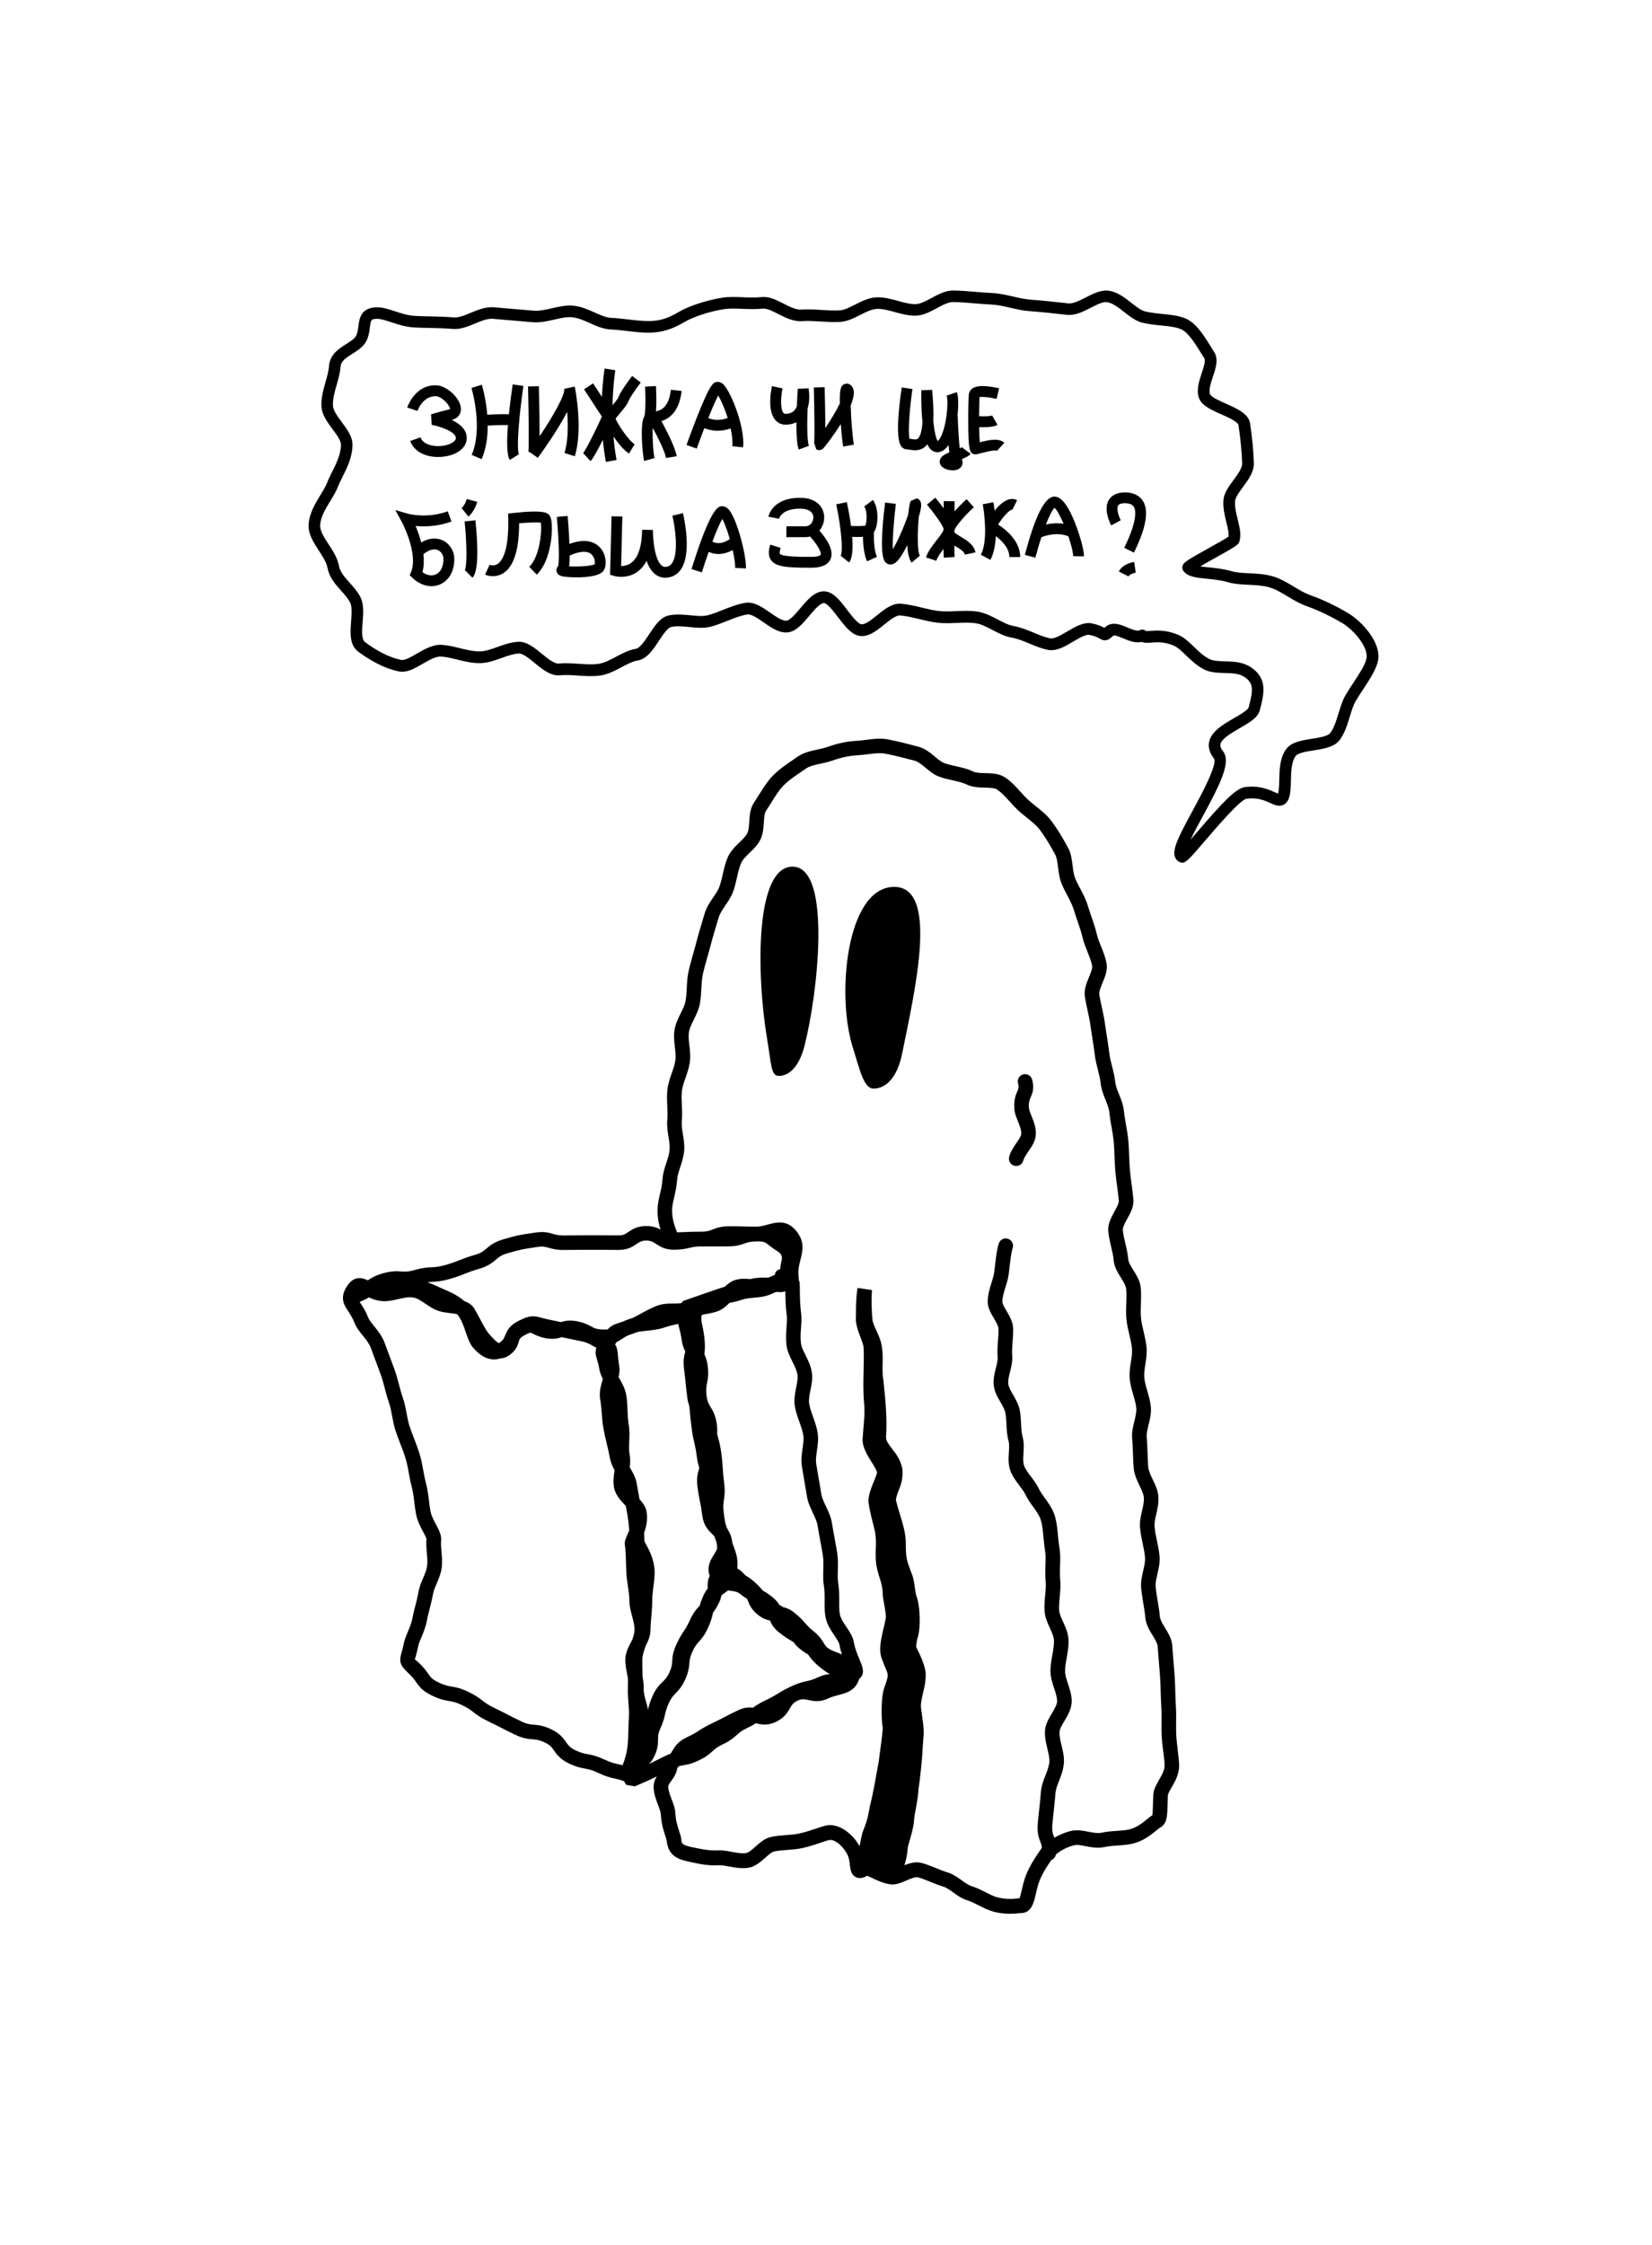 <?xml version="1.0" encoding="UTF-8"?>
<svg id="_Шар_1" data-name="Шар 1" xmlns="http://www.w3.org/2000/svg" viewBox="0 0 827 1123">
  <g>
    <path d="M589.6,875.45c-.3-2.37-.63-4.89-.77-7.57-.11-1.97-.08-4.03-.06-6.19.03-2.8.06-5.75-.15-8.81-.14-2.08-.2-4.24-.26-6.47-.07-2.73-.15-5.57-.37-8.51l-1.19-14.93c-.26-3.17-1.9-5.88-3.5-8.5-1.31-2.15-2.55-4.19-2.7-6-.2-2.44-.61-4.91-1.04-7.44-.41-2.41-.82-4.87-1.04-7.4-.15-1.77.35-3.89.87-6.15.64-2.74,1.36-5.84,1.08-9.05-.22-2.52-.74-5.04-1.28-7.6-.49-2.34-1-4.73-1.22-7.18-.16-1.79.34-3.94.86-6.21.63-2.72,1.33-5.8,1.05-8.97-.27-3.04-1.56-5.74-2.82-8.34-1.06-2.21-2.07-4.29-2.24-6.22-.21-2.31-.28-4.67-.36-7.05-.09-2.59-.17-5.22-.41-7.88-.16-1.78.37-3.93.93-6.21.66-2.72,1.42-5.8,1.14-8.98-.25-2.75-1.01-5.36-1.75-7.88-.69-2.37-1.34-4.62-1.54-6.83-.18-1.96.17-4.17.53-6.51.43-2.75.88-5.6.6-8.61-.24-2.67-.86-5.25-1.45-7.75-.58-2.43-1.12-4.72-1.33-7.01-.21-2.39-.12-4.78-.04-7.15.09-2.61.18-5.2-.05-7.74-.3-3.39-2.12-6.32-3.72-8.9-1.25-2.01-2.43-3.91-2.56-5.43-.24-2.79-.86-5.42-1.46-7.97-.55-2.32-1.07-4.52-1.25-6.64-.12-1.43,1.08-3.62,2.24-5.74,1.57-2.85,3.34-6.09,3.04-9.58-.23-2.61-.57-5.17-.91-7.72-.31-2.35-.63-4.68-.83-6.99-.21-2.44-.3-4.87-.39-7.27-.09-2.54-.18-5.04-.41-7.5-.25-2.69-.71-5.33-1.17-7.94-.4-2.27-.8-4.52-1.02-6.74-.3-3.1-1.45-5.96-2.47-8.48-.86-2.14-1.67-4.15-1.87-5.97-.3-2.88-.98-5.56-1.64-8.15-.55-2.17-1.1-4.29-1.35-6.42-.34-2.93-.8-5.78-1.24-8.59-.33-2.05-.65-4.07-.92-6.08-.38-2.87-.99-5.64-1.59-8.36-.46-2.09-.91-4.14-1.24-6.2-.24-1.52.71-3.82,1.63-6.04,1.22-2.96,2.61-6.31,1.97-9.7-.58-3.09-1.7-5.86-2.78-8.55-.83-2.05-1.6-3.99-2.04-5.82-.78-3.32-1.85-6.43-2.89-9.44-.58-1.69-1.15-3.34-1.65-4.98-.97-3.22-2.45-6.01-3.88-8.72-.9-1.71-1.79-3.38-2.48-5.08-.71-1.77-.97-3.92-1.25-6.2-.38-3.07-.76-6.25-2.32-9.1-3.11-5.71-5.77-9.96-8.36-13.38-2.2-2.91-5.04-5.17-7.79-7.35-1.38-1.1-2.75-2.19-3.98-3.33-1.23-1.15-2.4-2.46-3.59-3.78-2.33-2.58-4.74-5.25-7.79-7.27-2.97-1.97-6.64-2.06-9.88-2.14-2.27-.06-4.63-.12-6.12-.83-2.8-1.34-5.72-1.99-8.54-2.62-1.91-.43-3.87-.86-5.83-1.54-1.45-.51-3.01-1.81-4.66-3.19-2.35-1.95-5.01-4.17-8.46-5.07-4.63-1.22-9.49-2.49-14.62-3.53-4.12-.84-8.04-.32-11.49.14-1.44.19-2.84.37-4.22.45-5.17.26-9.99,1.26-15.16,3.12-1.54.55-3.19.89-4.85,1.25-3.32.71-7.09,1.51-10.31,3.79l-2.51,1.74c-3.31,2.26-7.06,4.82-10.08,8.09-2.45,2.65-4.44,5.82-6.36,8.9-.84,1.34-1.68,2.69-2.56,3.99-1.95,2.88-2.19,6.4-2.39,9.52-.15,2.34-.3,4.55-1.08,6.03-.78,1.47-2.26,2.89-3.83,4.41-2.13,2.05-4.54,4.38-5.9,7.54-1.18,2.75-1.83,5.61-2.46,8.38-.47,2.06-.93,4.14-1.65,6.15-.62,1.74-1.82,3.52-3.1,5.4-1.65,2.44-3.37,4.95-4.29,8.01l-.68,2.27c-1.21,4.02-2.45,8.1-3.51,12.21-.48,1.87-1.02,3.75-1.55,5.63-.84,2.95-1.69,5.91-2.34,8.9-.63,2.84-.77,5.67-.91,8.42-.11,2.22-.22,4.42-.62,6.57-.36,1.9-1.35,3.89-2.4,6.01-1.28,2.57-2.59,5.22-3.08,8.23-.49,3.04-.16,5.98.17,8.83.26,2.31.51,4.49.25,6.37-.29,2.11-1.04,4.25-1.83,6.52-.9,2.57-1.82,5.22-2.15,8.05-.35,2.95-.21,5.8-.08,8.55.11,2.3.21,4.47.01,6.48-.31,3.14.18,6.21.61,8.92.36,2.23.69,4.33.55,6.15-.18,2.26-.91,4.49-1.69,6.87-.83,2.51-1.68,5.1-1.84,7.8-.16,2.62-.74,5.17-1.3,7.62-.57,2.49-1.11,4.84-1.2,7.2-.18,4.3.61,7.86,1.48,10.62-1.69-.94-3.86-1.78-7.14-1.78-4.57,0-7,1.64-8.96,2.97-1.58,1.06-2.53,1.71-4.86,1.71-3.43,0-5.15-.02-6.86-.04-1.74-.02-3.47-.04-6.94-.04s-5.22.03-6.97.06c-1.71.02-3.43.05-6.85.05-2.59,0-3.94-.39-5.38-.81-2.07-.6-4.41-1.29-8.95-.59l-1.57.23c-6.37.95-7.04,1.04-14.26,3.12-4.53,1.29-6.68,3.13-8.41,4.59-1.5,1.27-2.68,2.28-5.68,3.14-3.95,1.13-5.86,1.9-7.77,2.67-1.74.69-3.47,1.39-7.05,2.42-3.36.96-5.02,1.04-6.95,1.14-2.08.1-4.44.21-8.61,1.41-3.15.91-4.7.79-6.66.69-2.23-.15-4.78-.3-9.14.95-3.62,1.04-5.68,2.21-7.28,3.33-.11.04-.23.08-.34.12-2.85-1.36-6.82-2.28-10.19,2.75-4.02,5.96-1.63,9.59.48,12.79,1.01,1.53,2.15,3.27,3.13,5.77.91,2.34,2.55,4.37,4.14,6.33,1.55,1.92,3.16,3.91,3.98,6.07,1.61,4.24,3.31,8.83,5.06,13.61.79,2.16,1.38,4.43,1.98,6.74.63,2.4,1.27,4.83,2.1,7.2.73,2.07,1.15,4.34,1.59,6.74.45,2.43.92,4.94,1.75,7.42.73,2.17,1.54,4.3,2.35,6.41.93,2.39,1.84,4.77,2.58,7.16.76,2.48,1.24,5.09,1.69,7.61.4,2.2.8,4.36,1.35,6.42.77,2.87,1.11,5.7,1.44,8.45.23,1.9.45,3.73.79,5.47.67,3.5,2.25,6.45,3.52,8.81.71,1.31,1.77,3.3,1.72,3.94-.23,2.18-.02,4.44.18,6.62.21,2.32.42,4.71.1,6.89-.25,1.72-1.06,3.61-1.9,5.62-.97,2.29-1.98,4.66-2.43,7.3-.39,2.28-.97,4.52-1.54,6.73-.56,2.15-1.1,4.27-1.48,6.35-.4,2.19-1.3,4.35-2.18,6.45-.86,2.06-1.74,4.18-2.17,6.36-.37,1.9-.76,3.24-1.06,4.26-1.44,4.91-.56,6.55,3.65,10.5,1.91,1.79,2.83,3.09,3.71,4.35,1.57,2.24,3.06,4.35,8.11,6.76,3.91,1.87,6.25,2.26,8.32,2.61,1.83.31,3.41.58,6.39,2,3.08,1.47,4.37,2.47,5.85,3.62,1.59,1.24,3.39,2.64,7.19,4.45,3.37,1.61,5.03,2.47,6.69,3.33,1.72.89,3.43,1.78,6.92,3.44,4.04,1.93,6.56,2.14,8.77,2.32,1.89.16,3.39.28,6.22,1.63,2.57,1.23,3.39,2.39,4.53,4.01,1.36,1.93,3.07,4.34,7.36,6.39,3.86,1.84,6.17,2.27,8.2,2.64,1.82.33,3.39.62,6.38,2.05,4.08,1.94,6.29,2.43,8.43,2.9,1.37.3,2.69.6,4.78,1.38.19.65.52,1.27,1.07,1.79l4.27.73c5.78-2.49,7.91-3.45,10.94-4.94-.92,1.52-1.69,3.31-1.59,5.54.14,3.32,1.25,6.2,2.23,8.75.66,1.72,1.29,3.35,1.35,4.54.24,4.81,1.49,8.6,2.31,11.1.28.85.63,1.9.66,2.24.73,7.7,5.97,9.41,11.28,10.5l1.21.26c3.68.79,8.26,1.82,13.49,1.49,1.55-.08,3.45.28,5.45.65,2.83.53,6.05,1.12,9.3.65,3.48-.51,6.19-2.92,8.58-5.03,1.62-1.44,3.29-2.92,4.52-3.17,2.31-.45,4.61-.62,6.82-.79,2.42-.19,4.92-.38,7.26-.9,3.69-.83,6.87-1.91,9.44-2.78,1.72-.58,3.11-1.08,4.09-1.24,3.05-.59,7.68,4,9.27,7.86.62,1.49.81,3.15.98,4.61.26,2.23.58,5,3.19,6.17,2.13.94,4.19,0,5.42-.79.65.24,1.69.74,2.49,1.12,2.38,1.14,5.34,2.56,8.81,3.15,2.89.49,5.67-.71,8.38-1.89,2.08-.9,4.44-1.89,5.77-1.58,2.06.54,4.12,1.39,6.2,2.24,2.1.86,4.23,1.72,6.4,2.37,1.64.49,3.32,1.7,5.11,2.98,2.07,1.49,4.21,3.03,6.79,3.84,2.13.67,4.2,1.72,6.2,2.74,1.99,1.01,4.06,2.07,6.17,2.72,3.43,1.06,6.59,1.34,9.15,1.34,1.84,0,3.39-.14,4.53-.25.46-.04.82-.09,1.06-.09,5.26,0,6.49-5.43,7.47-9.79.39-1.73.82-3.65,1.48-5.52,1.61-4.54,4.61-8.9,6.24-11.25,1.15-.44,2.04-1.46,2.28-2.75,1.69-1.43,4.95-3.65,9.36-4.67,1.31-.31,3.43.11,5.47.5,2.89.56,6.16,1.16,9.43.46,2.09-.47,4.43-.64,6.7-.79,2.58-.18,5.25-.36,7.75-1,5.12-1.29,8.92-4.37,11.43-6.4.79-.64,1.45-1.21,2.02-1.53,3.48-2,3.57-5.61,3.7-10.61.04-1.55.09-3.39.21-5.6.05-.8,1.01-2.46,1.85-3.92,1.73-2.98,3.87-6.69,3.76-11.2-.06-2.32-.37-4.82-.71-7.48ZM216.45,641.23c2.08-.1,4.44-.21,8.61-1.41,3.94-1.13,5.85-1.9,7.76-2.67,1.74-.7,3.48-1.4,7.06-2.43,4.52-1.3,6.67-3.13,8.4-4.6,1.49-1.27,2.68-2.27,5.69-3.14,6.76-1.94,7.13-1.99,13.31-2.92l1.57-.24c2.98-.44,4.11-.11,5.84.39,1.69.49,3.79,1.1,7.42,1.1s5.22-.03,6.97-.06c1.71-.02,3.43-.05,6.85-.05s5.14.02,6.85.04c1.74.02,3.47.04,6.94.04,4.58,0,7.01-1.64,8.96-2.97,1.57-1.06,2.52-1.71,4.86-1.71s3.37.66,4.9,1.68c1.95,1.29,4.37,2.89,8.93,2.89,3.88,0,5.94-.49,7.75-.92,1.63-.39,3.03-.72,6.06-.72.03,0,.05,0,.07,0l13.18-.03c4.16,0,6.35-.76,8.28-1.43,1.65-.58,2.96-1.03,5.88-1.03.39,0,.76-.01,1.13-.03,2.84.06,3.35.45,5.17,1.88,1.05.82,2.33,1.82,4.24,3q2.78,1.72,2.23,4.19c-.28,1.26-.63,2.83-.77,4.8-1.31.34-2.5,1.1-2.71,2.87-1.02.46-2.12.94-3.3,1.4-.01,0-.02,0-.03,0-2.54-.06-5.6-.12-9.06.73-2.44-.26-5.09-.36-7.74.54-1.91.65-3.49,1.9-4.89,3.25-1.52.46-3.05.95-4.59,1.49l-5.9,2.04c-3.52,1.21-7.2,2.48-10.37,3.59l-.94,1.09c-3.36.56-7.34-.34-11.74,1.18-3.17,1.14-6.03,2.72-8.55,4.12-1.48.82-2.9,1.6-4.24,2.22-.59.15-1.16.31-1.73.52-1.18.43-2.17.84-3.05,1.24-.47.15-.92.29-1.31.42-3.24,1.02-4.71,1.7-6.23,3.48-.64.07-1.45.07-2.58.02-3.01-.09-3.97-.61-5.57-1.47-1.56-.84-3.5-1.9-7.12-2.62-3.7-.73-6.16-.22-8.11.39-1.49-.33-3.18-.69-6.1-1.27-1.58-.31-2.74-.64-3.69-.89-4.02-1.11-5.92-1.24-11.44,1.54-3.77,1.9-5.31,3.98-6.19,6.15-.26.5-.49,1-.71,1.52-.48,1.13-.76,1.81-2.03,2.79-.33.26-.66.51-1,.74-.75-.45-2.18-1.6-4.76-4.54-1.42-1.62-2.68-3.99-4.28-7-.9-1.69-1.88-3.54-3.03-5.53-1.22-2.1-3.08-3.28-5.13-4-2.47-2.14-5.69-4.03-9.76-5.7-1.05-.44-2.13-.93-3.24-1.44-1.71-.79-3.54-1.61-5.45-2.32.85-.1,1.6-.14,2.4-.18ZM401.42,733.53c.41,2.57.85,5.15,1.3,7.72.42,2.43.84,4.85,1.23,7.27.49,3.06,1.77,5.75,2.99,8.35,1.04,2.19,2.02,4.25,2.33,6.19.43,2.64.91,5.25,1.38,7.82.44,2.41.88,4.78,1.26,7.13.38,2.3.31,4.72.24,7.27-.08,2.64-.15,5.36.29,8.05.4,2.45.39,5.04.37,7.55-.02,2.54-.03,5.18.39,7.72.63,3.81,2.69,6.86,4.51,9.55,1.15,1.69,2.33,3.45,2.53,4.64.28,1.71.73,3.34,1.23,4.86-.67-.33-1.39-.61-2.13-.88-.9-.33-1.97-.71-3.17-1.31-2.4-1.22-2.91-2.06-3.83-3.58-.94-1.55-2.12-3.49-4.98-5.78-2.37-1.9-3.31-2.98-4.4-4.24-1.15-1.33-2.47-2.84-5.36-5.16-2.03-1.62-3.9-2.36-5.56-2.72-.28-.18-.56-.36-.84-.53-.36-.23-.72-.46-1.11-.71-.74-1.21-1.79-2.49-3.41-3.79-2.03-1.62-3.53-2.55-4.8-3.23-.06-.07-.12-.14-.17-.21-1.14-1.37-2.44-2.92-5.36-5.27-1.14-.92-2.15-1.56-3.05-2.05-.13-.14-.27-.28-.39-.41-1.23-1.3-2.4-2.4-3.81-3.13.41-5.03-.45-7.37-2.28-12.29l-.24-.65c-.01-.15-.02-.3-.04-.45-.32-2.49-1.11-4.34-2.05-5.78-.26-.58-.53-1.11-.8-1.59-.6-1.78-.89-3.22-1.39-7.1-.41-3.17-.18-4.69.09-6.47.31-2.03.66-4.33.12-8.52-.46-3.54-.57-5.33-.68-7.12-.12-1.92-.23-3.84-.73-7.65-.51-3.94-1.06-5.9-1.59-7.8-.17-.62-.34-1.23-.51-1.91.11-1.32.09-2.86-.16-4.8-.58-4.43-1.95-6.72-3.06-8.55-.95-1.57-1.69-2.81-2.07-5.73-.4-3.09-.11-4.52.24-6.34.41-2.07.88-4.42.33-8.69-.32-2.43-.93-4.21-1.63-5.64.02-.29.04-.58.07-.88.16-1.95.34-4.17-.19-8.23-.34-2.57-.69-4.2-.97-5.52-.38-1.75-.57-2.69-.4-4.87.21-.14.43-.29.64-.43.61-.12,1.19-.23,1.76-.32,1.54-.25,3.29-.54,5.62-1.35,2.42-.84,4.31-2.49,5.96-4.16,2.06-.43,4.06-.88,5.93-1.52,2.07-.71,4.36-.92,6.58-1.13,2.17-.2,4.41-.41,6.48-1.08,1.54-.5,2.9-1.08,4.13-1.69.36-.03.73-.07,1.09-.13,1.36.32,2.7.06,3.79-.3v.1c.04,3.31.09,7.42.69,11.87.23,1.69.08,3.75-.09,5.95-.21,2.84-.45,6.05.04,9.4.41,2.85,1.69,5.44,2.93,7.93,1.13,2.28,2.2,4.44,2.52,6.58.26,1.72-.18,3.89-.64,6.2-.57,2.84-1.22,6.07-.71,9.35.43,2.77,1.36,5.37,2.27,7.89.84,2.36,1.64,4.58,1.99,6.8.3,1.92-.02,4.17-.37,6.57-.41,2.87-.84,5.84-.35,8.92ZM369.61,855.51c-3.34,1.57-4.97,2.44-6.61,3.3-1.56.83-3.12,1.65-6.31,3.16-3.48,1.64-5.13,2.71-6.74,3.74-1.43.92-2.85,1.84-5.9,3.27-4.71,2.22-6.15,4.65-7.42,6.8-.3.5-.59.99-.93,1.49-.91.34-1.92.76-3.08,1.34l-3.27,1.63c-1.87.93-3.23,1.61-4.51,2.23,1.02-.99,2.01-2.3,2.84-4.12,1.73-3.78,1.74-6.27,1.75-8.28,0-1.69.01-2.91,1.09-5.26,1.56-3.41,2.01-5.4,2.4-7.15.36-1.6.67-2.98,1.91-5.7,1.2-2.63,2.16-3.61,3.38-4.86,1.44-1.47,3.07-3.14,4.79-6.92,1.73-3.79,1.93-6.11,2.11-8.15.15-1.73.27-3.1,1.47-5.73,1.23-2.71,2.2-3.79,3.32-5.05,1.32-1.49,2.82-3.17,4.52-6.87,1.61-3.54,2.08-5.61,2.48-7.42.02-.09.04-.19.06-.28.96-1.19,1.99-2.74,3.09-5.14.57-1.25.92-2.42,1.15-3.5.45-.37.94-.72,1.46-1.1.56-.39,1.16-.82,1.77-1.33.41.06.81.11,1.19.16,1.93.24,3.46.43,4.99,1.66,1.33,1.07,2.43,1.82,3.4,2.42.1.24.19.48.29.74.79,2.02,1.77,4.54,5.17,7.26,2.2,1.76,4.22,2.49,5.98,2.81.71,1.79,1.87,3.81,4.45,5.88,2.83,2.27,4.44,3.2,6,4.12.44.25.87.51,1.32.79.74,1.09,1.76,2.25,3.24,3.43,1.61,1.28,2.9,2.12,4.01,2.74.2.26.39.52.59.78,1.1,1.5,2.35,3.19,5.36,5.6,2.1,1.68,3.6,2.72,5.02,3.47-1.54.11-3.43.44-5.65,1.49-2.88,1.36-4.37,1.69-6.09,2.07-1.88.41-4.01.89-7.64,2.6-3.46,1.63-5.1,2.64-6.73,3.65-1.45.89-2.9,1.79-5.97,3.24-3.28,1.55-5,2.74-6.44,3.79-2.02-.27-4.43-.16-7.3,1.19ZM315.18,727.64c-.36-2.04-.27-4.32-.17-6.72.11-2.68.22-5.46-.27-8.25-.41-2.33-.5-4.82-.6-7.23-.1-2.49-.19-5.08-.64-7.59-.61-3.47-2.33-6.4-3.84-8.97.42-1.79.65-3.6.34-5.4-.4-2.25-.52-3.91-.62-5.2-.19-2.48-.46-4.2-1.47-5.75.29-.46.55-.85.77-1.19.91-.39,1.72-.89,2.59-1.48.83-.57,1.75-1.18,3.19-1.87.84-.27,1.79-.59,2.91-.99.51-.19,1.01-.4,1.51-.61,1.39-.3,2.99-.47,4.67-.65,2.98-.31,6.35-.66,9.61-1.83,1.96-.68,4.06-1.12,6.18-1.59.05-.01.1-.02.15-.03.16.76.36,1.49.56,2.24.38,1.39.81,3.01,1.13,5.42.35,2.72,1.08,4.63,1.89,6.14-.58,1.99-1.19,4.48-.66,8.6.47,3.61.65,5.42.83,7.24.19,1.87.37,3.73.85,7.45.2,1.54.55,2.81.98,3.91.14,1.33.23,2.36.32,3.37.16,1.89.33,3.77.81,7.52.5,3.86.95,5.76,1.39,7.67.4,1.72.81,3.44,1.26,6.94.31,2.39.76,4.09,1.24,5.48-.03.1-.06.21-.09.32-.63,2.07-1.41,4.64-.84,9.09.49,3.79.88,5.67,1.26,7.55.36,1.76.71,3.51,1.17,7.05.64,4.93,3.11,7.35,4.92,9.11.39.39.74.73,1.06,1.07.05.13.1.27.15.41l.99,2.68c.04.24.08.47.11.73.12.95.17,1.74.18,2.44-.33.94-.9,1.9-1.64,3.07-1.53,2.42-3.75,5.97-2.07,10.59-.98,1.75-1.01,3.68-1.02,5.2,0,.39,0,.77-.02,1.15-.72.89-1.4,1.93-1.99,3.21-1.03,2.26-1.59,3.92-1.97,5.29-.08.08-.15.16-.23.25-1.37,1.48-2.92,3.16-4.63,6.9-1.34,2.94-2.22,4.27-3.15,5.67-1.05,1.58-2.14,3.22-3.72,6.68-1.74,3.8-1.9,6.14-2.04,8.2-.12,1.73-.21,3.09-1.4,5.68-1.17,2.57-2.15,3.52-3.4,4.71-1.44,1.39-3.23,3.11-4.98,6.94-1.48,3.24-1.95,5.24-2.31,6.95-.27-1.3-.63-2.58-.98-3.83-.65-2.31-1.27-4.49-1.2-6.45.08-2.11-.2-4.14-.57-6.12-.01-.74-.03-1.48-.05-2.22-.05-2.2-.1-4.42-.06-6.64.04-1.87.76-3.97,1.53-6.18.07-.2.14-.4.21-.6,1.18-2.29,2.29-4.82,2.32-7.56.02-2.4.23-4.77.44-7.08.23-2.6.45-5.15.44-7.59-.01-2.52.31-5.02.62-7.45.33-2.54.64-4.95.58-7.32-.16-5.99-2.69-10.64-4.21-13.42-.38-.7-.71-1.25-.82-1.52-.11-.6-.14-1.58-.19-2.86-.02-.47-.04-1-.07-1.54,1.1-3,1.96-6.67,1.24-10.71-.42-2.37-1.86-4.33-3.52-6.15l-1.42-8.01c-.51-2.92-2-5.46-3.44-7.91,0,0,0-.01-.01-.02.23-2.04.33-4.2-.05-6.36ZM302.48,880.2c-3.87-1.84-6.17-2.27-8.21-2.65-1.82-.33-3.39-.62-6.37-2.04-2.57-1.23-3.39-2.39-4.53-4.01-1.36-1.94-3.06-4.34-7.36-6.39-4.04-1.93-6.55-2.14-8.77-2.32-1.89-.16-3.39-.28-6.22-1.63-3.38-1.61-5.04-2.47-6.7-3.34-1.71-.89-3.43-1.78-6.9-3.44-3.08-1.47-4.36-2.47-5.85-3.62-1.59-1.24-3.39-2.64-7.19-4.45-3.91-1.87-6.25-2.26-8.32-2.61-1.83-.31-3.41-.58-6.39-2-3.32-1.59-3.97-2.52-5.28-4.37-1-1.42-2.24-3.18-4.69-5.49-.49-.46-1.77-1.65-1.99-1.65-.01,0-.02,0-.03,0,.04-.39.2-.84.39-1.46.34-1.17.79-2.72,1.22-4.91.28-1.44.99-3.14,1.74-4.94.98-2.34,2.08-4.99,2.62-7.95.35-1.92.86-3.87,1.37-5.84.62-2.41,1.25-4.86,1.68-7.35.3-1.79,1.1-3.68,1.95-5.67.99-2.34,2.01-4.75,2.4-7.4.45-3.04.18-6-.05-8.62-.17-1.92-.33-3.73-.18-5.2.31-2.86-1.08-5.44-2.54-8.17-1.14-2.13-2.32-4.33-2.79-6.74-.3-1.58-.5-3.23-.71-4.95-.34-2.86-.73-6.1-1.64-9.48-.5-1.87-.85-3.82-1.22-5.82-.5-2.74-1.01-5.57-1.9-8.46-.79-2.55-1.76-5.08-2.74-7.63-.77-2.01-1.55-4.03-2.24-6.1-.66-1.99-1.06-4.16-1.49-6.44-.48-2.57-.97-5.23-1.89-7.83-.77-2.19-1.35-4.42-1.93-6.62-.66-2.54-1.33-5.04-2.2-7.41-1.76-4.81-3.47-9.43-5.09-13.69-1.24-3.26-3.31-5.82-5.13-8.07-1.29-1.59-2.51-3.1-3.01-4.39-1.26-3.22-2.75-5.49-3.84-7.14-.15-.23-.29-.44-.42-.64,0,0,.02,0,.03-.01,1.97-.76,3.44-1.52,4.62-2.24,2.09,1,4.67,1.9,7.91,1.92,2.26-.04,4.49-.54,6.65-1.03,2.6-.59,5.07-1.16,7.35-.87,2.12.26,4.2,1.67,6.4,3.17,1.72,1.16,3.49,2.37,5.52,3.2,2.27.93,4.72,1.23,7.08,1.51,1.04.13,2.18.27,3.18.47.54.58,1,1.18,1.35,1.79,1.4,2.42,2.25,4.94,3.08,7.37.99,2.94,1.93,5.71,3.75,7.78,3.34,3.82,6.8,5.73,10.32,5.73,1.07,0,2.14-.18,3.22-.53,1.63-.04,3.34-.66,5.14-2.09,2.98-2.34,3.67-4.8,4.17-6.6.09-.31.16-.57.25-.82.48-.76,1.22-1.42,3.07-2.36,2.32-1.17,2.34-1.15,3.67-.46,1.23.63,3.07,1.58,6.11,2.19,3.84.76,6.33.19,8.31-.46,1.44.32,3.1.68,5.87,1.23l1.21.24c5.27,1.04,5.4,1.07,10.27,3.87-.65,1.87-.47,3.36.27,5.75.34,1.11.81,2.64,1.25,5.14.29,1.63.93,3.16,1.7,4.64,0,0,0,.02,0,.02-.92,3.08-1.97,6.56-1.32,10.23.38,2.14.55,4.39.74,6.69.21,2.64.43,5.33.9,8,.44,2.5,1.04,5,1.64,7.49.56,2.34,1.13,4.67,1.54,7.01.4,2.27,1.34,4.33,2.37,6.22,0,.03,0,.06-.01.1-.4,2.74-.8,5.58-.3,8.43.69,3.9,3.46,6.78,5.91,9.33.01.01.02.02.03.03l.78,4.39c.53,2.96.77,5.6.92,7.85-.26.62-.52,1.22-.76,1.76-.96,2.17-1.73,3.88-1.38,5.68.33,1.74.5,6.87.69,13.41.06,2.06.38,4.24.73,6.56.38,2.52.78,5.14.8,7.8.02,2.67.71,5.25,1.37,7.72.63,2.37,1.23,4.62,1.22,6.75,0,1.5-.52,3.2-1.13,5-.13.25-.26.5-.4.75-1.41,2.64-3,5.63-3.07,8.97-.06,2.84.49,5.52,1.01,8.11.1.47.19.93.28,1.39.03,1.58.04,3.16-.02,4.73-.09,2.59.09,5.14.28,7.64.18,2.33.35,4.6.23,6.8-.14,2.27-.19,4.46-.25,6.57-.07,2.77-.13,5.36-.38,7.75-.46,4.34-1.56,7.59-2.53,10.09-.86-.23-1.62-.4-2.34-.56-1.97-.43-3.53-.77-6.85-2.36ZM580.21,890.46c-1.38,2.38-2.68,4.63-2.83,7.17-.14,2.3-.18,4.22-.23,5.85-.04,1.81-.1,3.83-.29,4.6-.77.48-1.68,1.19-2.71,2.03-2.25,1.83-5.06,4.1-8.62,5-1.87.47-4.09.63-6.45.79-2.54.17-5.16.36-7.79.94-1.75.39-4.14-.06-6.44-.51-2.81-.54-5.71-1.09-8.53-.44-3.32.78-6.17,2.06-8.5,3.45-.06-.16-.12-.31-.18-.47-.62-1.56-1.16-2.92-.76-6.95l.48-4.57c.35-3.22.73-6.75,1.04-10.57.14-1.69.91-3.69,1.73-5.8,1.06-2.71,2.25-5.78,2.47-9.18.19-2.96-.5-5.8-1.16-8.55-.59-2.42-1.14-4.72-1.04-6.83.07-1.5,1.29-3.56,2.48-5.55,1.65-2.78,3.52-5.93,3.62-9.53.08-3.17-.89-6.1-1.83-8.94-.77-2.32-1.5-4.51-1.49-6.45,0-2.12.4-4.35.83-6.72.49-2.77,1-5.65.93-8.64-.09-3.37-1.48-6.45-2.71-9.16-.99-2.17-1.92-4.22-2.02-6-.13-2.15.08-4.37.3-6.72.26-2.81.54-5.72.22-8.68-.23-2.15-.14-4.36-.06-6.7.11-2.89.22-5.88-.29-8.85-.35-2.07-.55-4.16-.74-6.21-.29-3.12-.59-6.34-1.42-9.37-1.04-3.78-3.23-6.81-5.17-9.49-1.14-1.58-2.22-3.07-2.88-4.46-1.07-2.28-2.55-4.26-3.99-6.17-1.47-1.96-2.86-3.8-3.53-5.63-.58-1.6-.44-3.82-.29-6.16.16-2.64.34-5.37-.41-8.06-.58-2.09-.69-4.4-.8-6.85-.1-2.2-.21-4.48-.68-6.78-.58-2.82-2.01-5.3-3.28-7.5-1.13-1.94-2.19-3.79-2.41-5.4-.25-1.79.29-3.93.86-6.19.63-2.49,1.28-5.07,1.08-7.8-.19-2.46,0-4.88.2-7.45.16-2.08.31-4.12.28-6.15-.06-3.44-1.81-6.42-3.35-9.06-1-1.7-2.13-3.63-2.08-4.69.11-2.49.9-4.98,1.65-7.4.63-2.01,1.28-4.09,1.53-6.15l.32-2.72c.54-4.57,1.01-8.52,1.66-10.39.66-1.91-.34-3.99-2.25-4.66-1.9-.69-3.99.34-4.66,2.24-.92,2.63-1.4,6.74-2.02,11.95l-.33,2.69c-.17,1.39-.69,3.07-1.25,4.84-.85,2.73-1.83,5.82-1.98,9.27-.14,3.22,1.49,6.01,3.08,8.71,1.14,1.94,2.32,3.96,2.35,5.49.03,1.79-.11,3.61-.26,5.45-.21,2.72-.43,5.55-.2,8.56.11,1.54-.36,3.44-.88,5.45-.68,2.71-1.45,5.77-1.02,8.97.42,3.04,1.9,5.6,3.33,8.08,1.08,1.87,2.1,3.64,2.44,5.29.38,1.84.45,3.75.54,5.67.13,2.74.26,5.57,1.06,8.46.42,1.5.29,3.52.16,5.64-.18,2.86-.39,6.1.72,9.13,1.04,2.85,2.83,5.22,4.56,7.52,1.27,1.69,2.47,3.28,3.22,4.87.94,2.02,2.28,3.87,3.58,5.65,1.73,2.38,3.36,4.63,4.04,7.12.66,2.42.92,5.19,1.19,8.12.21,2.24.43,4.51.81,6.77.38,2.22.29,4.7.19,7.34-.1,2.49-.19,5.07.09,7.75.24,2.24.01,4.66-.23,7.22-.24,2.52-.48,5.12-.31,7.84.19,3.12,1.44,5.89,2.66,8.57,1.04,2.29,2.02,4.44,2.06,6.33.06,2.25-.37,4.64-.82,7.17-.46,2.57-.93,5.22-.94,7.98,0,3.12.94,5.99,1.86,8.76.78,2.34,1.51,4.55,1.46,6.45-.04,1.69-1.34,3.87-2.59,5.97-1.64,2.77-3.34,5.62-3.49,8.95-.15,3.17.59,6.2,1.24,8.89.56,2.32,1.09,4.52.97,6.36-.15,2.27-1.04,4.56-1.99,7-.98,2.51-1.99,5.1-2.21,7.85-.31,3.76-.68,7.22-1.03,10.38l-.49,4.63c-.53,5.36.25,7.86,1.24,10.36.39.99.67,1.73.7,2.95-.14.18-.26.35-.35.49-.17.28-.47.71-.85,1.26-1.82,2.63-5.2,7.52-7.13,12.98-.76,2.15-1.27,4.35-1.72,6.35-.32,1.4-.74,3.24-1.12,4.12-.28.02-.61.05-.97.08-2.37.24-6.33.59-10.84-.79-1.51-.47-3.22-1.34-5.02-2.25-2.16-1.09-4.61-2.34-7.32-3.19-1.45-.46-3.04-1.6-4.72-2.81-2.09-1.5-4.47-3.21-7.29-4.05-1.94-.58-3.84-1.36-5.72-2.13-2.3-.94-4.67-1.91-7.11-2.54-.81-.21-1.62-.31-2.42-.31-2.18,0-4.3.68-6.22,1.45,1.02-3,1.56-6.33,1.71-8.95.82-3.55,2.97-9.13,3.23-14.59,0,0,.25-1.77.25-1.77.72-3.93,1.63-8.29,1.85-12.43.83-5.67,1.89-15.16,2.16-21.4,0,0,.32-4.71.32-4.71.7-3.74-.93-12.45-1.23-15.09-.34-3.81,2.41-10.51,2.34-15.32.6-4.93-3.75-12.8-4.49-14.47-.21-.47-.19-.68-.24-.23,0-1.3.15-2.33.49-4.03,1.93-5.03,1.63-16.8-.5-22.11-.73-3.14-.8-6.89-1.86-9.79-3-8.02-3.26-8.24-3.33-16.29.04-7.35-3.62-15.22-4.95-21.69.78-4.94,3.88-7.54,3.24-15.37-1.15-5.87-4.11-8.45-5.71-10.86-1.47-2.04-2.38-2.99-2.47-5.21.7-8.79-.35-19.15-1.32-28.42-1.16-6.45.65-12.28-1.33-19.3-1.32-4.43-3.29-7.06-4.11-10.49-.45-4.77-.7-10.61-.26-15.22l-7.24-1.06c-.57,3.45-.69,6.7-.77,9.91,0,0-.04,4.78-.04,4.78-.41,4.84,2.91,10.65,3.78,14.42.57,7.62-.51,17.65.2,27.12.76,6.75-.09,11.19-.58,18.59-.89,6.39,6.02,13.41,7.2,17.44-.5,3.14-5.33,10.93-4.13,15.98.57,4.2,1.9,8.6,2.72,12.15,1.68,6.58.15,10.39.96,17.93,1.61,8.33,3.21,8.65,3.33,15.83.42,3.35,1.64,8.51,1.51,10.69-.66,5.32-4.63,14.97-1.83,21.12,3.02,8.36,3.6,6.07,1.63,12.49-2.36,4.75-2.22,16.66-1.36,21.71-.05,3.11-1.57,12.73-1.99,16.76-1.32,6.5-2.56,15.22-4.4,22.06-.94,4.88-1,6.5-3.31,12.31-.93,2.15-1.34,5.6-1.9,7.97-3.04-5.5-9.59-11.42-16.27-10.42-1.27.21-3.07.79-5.29,1.54-2.4.81-5.38,1.82-8.68,2.56-1.93.44-4.03.59-6.23.75-2.48.19-5.06.4-7.66.91-3.18.62-5.72,2.87-7.96,4.86-1.7,1.51-3.47,3.07-4.78,3.27-2.07.32-4.42-.14-6.91-.6-2.33-.44-4.73-.89-7.15-.76-4.27.21-8.17-.61-11.61-1.34l-1.25-.26c-5.2-1.07-5.27-1.82-5.48-4.04-.11-1.16-.5-2.34-.99-3.83-.79-2.39-1.77-5.35-1.95-9.18-.12-2.36-.99-4.62-1.83-6.81-.82-2.12-1.66-4.3-1.75-6.42-.03-.66.55-1.53,1.51-2.87,1.15-1.6,2.65-3.69,3.06-6.5.33-.32.62-.63.89-.93.63-.15,1.22-.24,1.86-.35,1.96-.32,4.18-.68,7.85-2.42,3.76-1.77,5.46-3.29,6.97-4.64,1.29-1.16,2.41-2.17,5.2-3.48,3.76-1.77,5.46-3.31,6.96-4.66,1.29-1.16,2.4-2.17,5.18-3.48,1.93-.91,3.32-1.7,4.43-2.4,2.43.65,5.68,1.35,9.92-.64,4.29-2.02,5.83-4.67,7.07-6.8.98-1.69,1.63-2.8,3.87-3.86,2.15-1.01,3.37-.74,5.39-.31,2.39.51,5.67,1.23,10.07-.84,1.73-.81,3.47-1.26,5.16-1.71,3.83-.99,8.52-2.22,10.22-8.09.25-.18.49-.39.71-.64,2.2-2.46.9-5.55-.6-9.12-1.02-2.42-2.28-5.43-2.8-8.55-.46-2.77-2.1-5.2-3.69-7.55-1.47-2.17-2.99-4.42-3.36-6.65-.32-1.92-.3-4.14-.29-6.48.01-2.81.03-5.72-.47-8.78-.33-2-.26-4.26-.2-6.65.08-2.79.16-5.67-.33-8.66-.39-2.39-.84-4.82-1.29-7.27-.46-2.52-.94-5.08-1.35-7.67-.48-2.96-1.73-5.6-2.94-8.15-1.06-2.24-2.06-4.34-2.38-6.37-.39-2.45-.82-4.9-1.24-7.36-.44-2.54-.88-5.09-1.29-7.62-.31-1.99.02-4.29.37-6.72.4-2.82.83-5.75.35-8.75-.46-2.89-1.41-5.55-2.33-8.12-.82-2.29-1.6-4.46-1.92-6.54-.31-1.99.16-4.32.66-6.79.57-2.82,1.16-5.75.71-8.73-.5-3.28-1.94-6.18-3.21-8.75-1.03-2.07-2-4.04-2.25-5.74-.37-2.56-.18-5.22.01-7.8.18-2.47.37-5.02.04-7.45-.54-4.01-.59-7.87-.62-10.98-.02-1.85-.04-3.45-.15-4.7l-.35-.6-.2-2.87c-.2-2.89.42-5.3,1.02-7.63,1.12-4.34,2.39-9.25-2.63-14.92-4.56-5.15-9.85-3.68-13.72-2.6-1.69.47-3.43.93-5.21,1.03-.11,0-.21,0-.32,0-3.42,0-5.13-.04-6.84-.09-1.75-.05-3.51-.09-7.02-.09-4.15,0-6.42.89-8.25,1.61-1.56.61-2.8,1.09-5.5,1.1h-1.02c-3.64,0-5.46.09-7.28.19-1.15.06-2.31.11-3.99.14-.08-.22-.17-.45-.26-.69-.96-2.49-2.41-6.25-2.21-11.1.07-1.68.54-3.72,1.03-5.87.6-2.62,1.27-5.59,1.47-8.81.11-1.76.78-3.8,1.49-5.96.84-2.56,1.79-5.45,2.04-8.58.21-2.68-.21-5.32-.62-7.87-.4-2.49-.78-4.84-.56-7.05.25-2.53.13-5.07.01-7.53-.12-2.57-.24-5,.04-7.35.24-2.03.99-4.19,1.79-6.48.88-2.51,1.78-5.1,2.17-7.93.39-2.8.08-5.55-.23-8.21-.28-2.45-.55-4.77-.21-6.82.31-1.92,1.33-3.97,2.41-6.15,1.23-2.47,2.49-5.02,3.04-7.91.48-2.54.61-5.09.74-7.55.13-2.55.26-4.97.75-7.22.63-2.84,1.43-5.65,2.23-8.46.56-1.94,1.11-3.88,1.61-5.82,1.03-4,2.23-7.98,3.42-11.91l.69-2.28c.6-1.98,1.93-3.94,3.33-6.01,1.48-2.17,3-4.42,3.94-7.05.82-2.29,1.36-4.64,1.89-6.99.58-2.57,1.13-4.98,2.05-7.12.78-1.8,2.47-3.43,4.26-5.16,1.91-1.84,3.89-3.75,5.21-6.25,1.51-2.87,1.73-6.11,1.92-8.98.16-2.39.31-4.66,1.15-5.9.93-1.37,1.82-2.8,2.71-4.22,1.82-2.92,3.54-5.67,5.53-7.82,2.45-2.65,5.7-4.87,8.83-7l2.61-1.81c1.99-1.41,4.72-1.99,7.61-2.61,1.98-.42,3.96-.86,5.8-1.51,4.48-1.61,8.63-2.48,13.07-2.71,1.56-.08,3.15-.29,4.78-.5,3.18-.4,6.18-.79,9.1-.21,4.98,1.01,9.7,2.25,14.21,3.43,1.88.49,3.71,2.02,5.64,3.62,2.08,1.74,4.23,3.52,6.92,4.47,2.23.79,4.47,1.29,6.65,1.78,2.54.57,4.93,1.11,6.99,2.09,2.9,1.39,6.18,1.46,9.08,1.54,2.37.06,4.81.13,6.02.93,2.28,1.51,4.28,3.73,6.4,6.07,1.34,1.49,2.66,2.94,4.03,4.22,1.36,1.27,2.88,2.49,4.41,3.71,2.5,1.99,4.86,3.87,6.51,6.04,2.37,3.12,4.84,7.08,7.76,12.46.88,1.62,1.17,3.99,1.48,6.49.33,2.64.66,5.38,1.72,8.03.78,1.94,1.78,3.84,2.8,5.79,1.33,2.51,2.58,4.88,3.35,7.41.52,1.73,1.12,3.47,1.73,5.25.97,2.82,1.98,5.72,2.69,8.74.56,2.37,1.48,4.66,2.37,6.87.99,2.47,1.93,4.79,2.38,7.17.24,1.25-.71,3.53-1.54,5.55-1.24,3.01-2.65,6.42-2.09,9.96.35,2.21.83,4.41,1.32,6.65.56,2.52,1.13,5.08,1.48,7.75.28,2.07.61,4.16.95,6.27.43,2.7.88,5.45,1.2,8.28.3,2.54.92,5,1.53,7.38.62,2.45,1.21,4.77,1.46,7.11.3,2.84,1.34,5.45,2.35,7.95.91,2.27,1.78,4.4,1.97,6.45.23,2.41.66,4.84,1.09,7.3.43,2.41.86,4.85,1.09,7.33.21,2.33.3,4.7.39,7.1.09,2.52.18,5.08.41,7.65.21,2.42.54,4.85.87,7.32.33,2.43.66,4.89.88,7.37.11,1.28-1.1,3.49-2.17,5.43-1.61,2.93-3.43,6.25-3.12,9.88.23,2.65.83,5.22,1.42,7.7.57,2.39,1.1,4.65,1.3,6.91.28,3.27,2.06,6.13,3.63,8.66,1.29,2.07,2.5,4.02,2.65,5.69.2,2.24.11,4.53.03,6.84-.09,2.6-.19,5.29.06,8.05.25,2.82.89,5.48,1.5,8.05.56,2.35,1.09,4.57,1.28,6.72.19,2.12-.16,4.4-.54,6.82-.42,2.68-.85,5.45-.59,8.3.26,2.92,1.05,5.62,1.81,8.22.67,2.29,1.3,4.45,1.48,6.5.18,1.97-.37,4.2-.95,6.57-.68,2.76-1.38,5.62-1.11,8.61.23,2.52.31,5.01.39,7.47.08,2.52.17,5.02.39,7.47.29,3.24,1.7,6.17,2.93,8.74,1.01,2.11,1.97,4.09,2.13,5.82.18,2.02-.34,4.28-.89,6.68-.63,2.72-1.28,5.55-1.01,8.49.24,2.74.8,5.42,1.34,8.04.48,2.27.96,4.51,1.15,6.74.18,2.05-.35,4.33-.91,6.75-.63,2.72-1.29,5.52-1.03,8.45.23,2.73.68,5.38,1.11,7.98.39,2.32.78,4.59.96,6.84.29,3.52,2.12,6.53,3.74,9.18,1.2,1.98,2.34,3.84,2.45,5.28l1.19,14.89c.21,2.82.28,5.54.35,8.15.06,2.34.12,4.59.27,6.77.2,2.87.16,5.62.14,8.24-.02,2.32-.05,4.54.06,6.66.15,2.87.49,5.57.82,8.1.3,2.41.6,4.65.65,6.75.06,2.44-1.38,4.93-2.78,7.34Z"/>
    <path d="M397.4,433.58c-19.49-1.37-18.86,53.45-13.4,86.07,2.27,13.55,1.93,18.57,6,18.57s9.71-3.24,12.72-14.97c6.67-25.98,13.67-88.33-5.32-89.67Z"/>
    <path d="M446.75,443.7c-23.07,1.33-28.03,53.98-19.93,79.96,3.66,11.73,5.59,20.93,10.51,20.93s11.49-3.84,14.25-17.39c6.63-32.62,18.84-84.87-4.83-83.5Z"/>
    <path d="M515.1,554.23c-.22-2.79.3-4,.91-5.41.84-1.95,1.88-4.37.68-8.79-.53-1.95-2.56-3.08-4.49-2.57-1.95.53-3.1,2.54-2.57,4.49.53,1.95.29,2.5-.34,3.97-.78,1.81-1.85,4.29-1.49,8.88.17,2.16,1.01,4.24,1.82,6.25.86,2.13,1.75,4.33,1.61,6.19-.09,1.19-1.28,2.91-2.43,4.58-1.37,1.99-2.93,4.26-3.61,6.9-.51,1.96.67,3.95,2.63,4.46.31.08.61.11.92.11,1.63,0,3.11-1.09,3.54-2.74.36-1.39,1.43-2.94,2.56-4.57,1.62-2.37,3.46-5.04,3.69-8.2.26-3.55-1.01-6.69-2.13-9.45-.63-1.56-1.23-3.04-1.31-4.08Z"/>
  </g>
  <g>
    <path d="M233.59,220c.57-4.81-3.32-7.96-7.48-9.94.08-.02.16-.04.25-.06,3.01-.78,4.68-3.08,4.36-6-.56-5.08-7.09-11.07-12.25-11.24-10.66-.43-14.47,10.64-14.62,11.1l5.15,1.7c.1-.31,2.65-7.54,9.28-7.38,1.51.05,3.98,1.68,5.62,3.72,1.14,1.42,1.4,2.38,1.43,2.73-.07.03-.17.07-.33.11-6.47,1.67-9.12,2.51-9.23,2.55l.35,5.25c4.4.79,12.47,3.6,12.09,6.83-.17,1.42-2.9,3.25-7.03,3.71-4.23.47-9.39-.67-10.69-4.3l-5.11,1.82c2.01,5.66,8.1,8.02,13.96,8.01.82,0,1.65-.05,2.45-.14,6.66-.75,11.29-4.07,11.81-8.47Z"/>
    <path d="M244.15,212.9c3.8-.21,7.71-.32,10.13-.25-.6,7.79-.64,15.01.9,17.45l4.61-2.87c-1.35-2.66.11-19.79,2.24-34.14l-5.37-.8c-.54,3.66-1.31,9.21-1.9,14.97-2.54-.14-6.17-.07-10.84.2-.66-8.16-2.56-14.51-2.71-14.99l-5.19,1.58c.06.2,5.95,19.98.11,33.51l4.98,2.15c2.29-5.29,3.04-11.25,3.04-16.83Z"/>
    <path d="M264.46,226.63s.07-.33.32-.71l4.45,3.11c2.99-4.09,10.18-14.23,14.7-23.01.51,6.48.55,14.48-1.36,20.6l5.18,1.61c4.11-13.18.38-32.78,0-34.67-.01-.06-.02-.12-.04-.18l-5.3,1.14s.01.07.04.18c.41,2.82-5.38,13.21-12.32,23.56.02-5.2-.08-13.07-.38-25.06l-5.42.13c.31,12.53.56,31.14.14,33.28Z"/>
    <path d="M307.11,218.4c2.48,3.6,5.52,7.12,7.79,8.48l2.79-4.65c-3.12-1.87-8.56-10.25-9.5-12.74.45-.78,1.74-2.3,2.55-3.25,1.7-2,3.3-3.88,3.9-5.62.55-1.57,3.91-6.36,6.12-9.26l-4.31-3.29c-.98,1.28-5.9,7.82-6.93,10.77-.27.77-1.82,2.6-2.88,3.84.23-10.24,1.37-17.31,1.39-17.44l-5.35-.89c-.08.45-.96,5.94-1.35,14.18-1.77-2.7-3.53-5.37-4.43-6.74l-4.53,2.98c2.95,4.48,7.12,10.83,8.8,13.41,0,.14,0,.29,0,.43-1.7,4.17-7.9,16.56-9.25,18.07l3.71,3.96c1.06-.99,3.13-4.59,6.16-10.63.34,3.6.83,7.31,1.52,11.07l5.34-.98c-.73-3.96-1.22-7.89-1.54-11.69Z"/>
    <path d="M327.67,229.16c-.67-2.42-1.13-10.58-.92-15.14,2.66,4.92,6.12,11.86,6.65,15.08l5.35-.88c-.72-4.42-5.03-12.77-7.64-17.55,1.16-.36,2.37-.9,3.55-1.75,3.66-2.61,5.87-7.1,6.57-13.34l-5.39-.6c-.51,4.6-1.95,7.79-4.27,9.49-1.08.79-2.22,1.14-3.19,1.29.21-2.68.28-6.63-.01-12.61l-5.42.26c.29,5.96.2,13.27-.38,14.84-2.44,3.74-.8,19.92-.13,22.35l5.23-1.44Z"/>
    <path d="M352.58,214.18c1.66.68,3.9,1.3,6.67,1.3,1.94,0,4.12-.33,6.5-1.13.73,3.22,1.12,6.34.85,8.87l5.4.56c1.04-9.97-5.91-27.29-9.64-31.25-.98-1.04-2.04-1.52-3.14-1.49-1.94.09-3.47.16-10.59,18.32-2.66,6.78-4.93,13.16-4.96,13.23l5.11,1.82c.02-.05,1.67-4.69,3.8-10.23ZM359.55,197.84c1.37,2.33,3.26,6.61,4.76,11.26-4.45,1.58-7.85.83-9.75.04,2.5-6.25,4.07-9.57,5-11.3Z"/>
    <path d="M393.96,212.44c1.74-.11,3.33-.52,4.72-1.22-.04,5.66.22,11.13,1.17,13.69l5.09-1.89c-.93-2.51-.95-10.84-.65-18.69,1.16-3.66.87-7.62.5-10.06l-5.39.21c-.1,1.4-.34,4.77-.51,8.81-.26.67-.59,1.26-.99,1.75-.97,1.21-2.37,1.86-4.29,1.98-.82.06-1.18-.2-1.42-.48-1.69-1.97-1.27-8.45-.44-12.21l-5.3-1.16c-.44,2-2.42,12.18,1.62,16.9,1.46,1.7,3.5,2.53,5.88,2.37Z"/>
    <path d="M407.53,221.47l1.08,3.26c.4.26.92.44,1.5.44.64,0,1.34-.22,1.99-.82.48-.44,4.85-5.9,8.8-12.23.34,4.71.81,9.11,1.21,11.29l5.34-.99c-.71-3.84-1.42-13.08-1.59-19.62,1.47-3.58,2.1-6.78,1.06-8.78-1.4-2.68-3.54-2.1-3.96-1.95-1.83.63-2.7,1.84-2.55,9.8-1.79,3.72-4.7,8.49-7.27,12.29.02-5.87-.13-13.61-.32-20.48l-5.42.14c.33,12.27.45,26.02.14,27.65Z"/>
    <path d="M466.02,224.9c1.14,1.06,2.33,1.32,3.23,1.32.16,0,.31,0,.44-.02,1.97-.19,3.7-1.4,5.15-3.57.12,1.29.25,2.54.41,3.68-2.49,1.03-3.91,1.89-4.54,3.31-.35.81-.37,1.69-.05,2.5,1,2.5,4.33,3.02,5.32,3.12.33.03.66.05.97.05,1.99,0,3.51-.67,4.34-1.94.35-.53,1.02-1.9.22-3.68,2.22-.9,3.6-1.62,4.39-2.69l-4.37-3.21c.09-.13.17-.19.17-.19-.2.17-.68.4-1.26.66-.48-4.48-.87-11.11-1.05-17.05.49-4.6.38-8.85-.37-11.03l-5.13,1.75c1.08,3.16-.1,16.36-3.48,21.61-.4.62-.74.96-.96,1.13-.92-1.24-1.72-4.99-2.23-9.96.19-3.89.05-8.97-.59-15.67l-5.41.21c-.06,2.99-.09,9.56.57,15.85-.33,5.42-1.39,7.47-2.21,8.24-.67.63-1.58.57-3.35.29-.31-.05-.62-.1-.93-.14-.82-3.33.04-15.03,1.48-24.85l-5.37-.79c-1.71,11.61-3.11,26.18-.09,29.67.73.84,1.71,1.31,2.78,1.31.3,0,.8.08,1.29.16,1.95.31,5.23.83,7.91-1.7.31-.3.63-.64.94-1.04.51,1.13,1.1,2.05,1.78,2.68Z"/>
    <path d="M499.12,225.52l3.64-4.02c-2.69-2.44-7.32-1.55-12.3-.22-.12-1.53-.24-3.99-.29-7.63.7.03,1.44.06,2.21.06,2.63,0,5.41-.25,6.98-1.15l-2.69-4.71c-.75.38-3.51.51-6.53.36.02-4.14.1-7.8.2-9.56,1.51-.28,5.24.1,8.54.9l1.29-5.27c-2.97-.73-10.23-2.18-13.39.05-1.03.73-1.66,1.8-1.79,3.01-.18,1.78-.31,7.79-.29,13.4.05,14.36.54,16.52,3.69,16.52.66,0,1.36-.18,2.89-.6,4.41-1.19,7.06-1.57,7.82-1.15Z"/>
    <path d="M221.25,270.16c-1.99-.84-5.67-1.56-10.39,1.23-.81-3.13-1.87-6-2.81-8.26,4.36.42,10.9.33,17.96-2.25l-1.86-5.1c-10.51,3.84-19.9,1.23-19.99,1.2l-6.24-1.82,3.1,5.72c2.4,4.42,7.93,17.57,4.8,25.17l-.7,1.7,1.32,1.28c2.85,2.75,6.25,4.21,9.55,4.21,1.5,0,2.98-.3,4.36-.92,4.65-2.07,7.28-7.02,7.05-13.25-.14-3.85-2.61-7.44-6.15-8.92ZM218.13,287.37c-2.02.9-4.43.46-6.66-1.16.77-2.83.83-5.93.49-9,2.72-2.14,5.24-2.87,7.19-2.05,1.78.75,2.77,2.64,2.83,4.12.15,3.93-1.29,6.95-3.84,8.09Z"/>
    <path d="M232.59,260.85c1.07,10.15,1.32,22.39.08,24.32l3.84,3.84c3.55-3.55,2.45-19.52,1.48-28.73l-5.4.57Z"/>
    <path d="M238.9,251.03l-5.25-1.39c-.23.87-1.15,3.38-2.59,4.53l3.41,4.22c3.07-2.48,4.3-6.88,4.43-7.37Z"/>
    <path d="M256.85,256.64l-2.46.28.05,2.48c.35,16.4-3.16,21.25-5.28,22.68-1.96,1.31-3.96.47-4.05.44l-2.27,4.93c.86.4,2.26.79,3.89.79s3.52-.4,5.33-1.57c5.17-3.36,7.8-11.73,7.83-24.88,4.36-.4,8.92-.58,10.83-.33.66,3.78-.38,16.86-5.78,22.12l3.78,3.89c5.5-5.36,7.51-15.7,7.56-22.93.04-5.52-1.08-6.64-1.56-7.12-.75-.75-2.5-2.51-17.88-.78Z"/>
    <path d="M285.07,272.1c-.26-6.84-.9-13.93-.91-14l-5.4.49c0,.08.73,8.18.95,15.32.19,6.41-.14,8.61-.3,9.27-.77.78-.94,1.78-.8,2.54.37,2.08,2.5,2.51,3.21,2.65.9.18,3.7.44,6.98.44,5.22,0,11.63-.67,13.4-3.41,1.66-2.58,1.38-7.87-1.7-11.35-2-2.26-6.54-5.27-15.42-1.96ZM297.69,282.28c-1.84.97-8.9,1.3-12.81,1.02.19-1.31.3-3.05.31-5.39,5.14-2.33,9.06-2.49,11.07-.44,1.55,1.58,1.65,3.99,1.43,4.81Z"/>
    <path d="M336.61,257.98c1.13,4.69,3.33,18.06-.03,23.53-.66,1.08-1.47,1.7-2.53,1.96-1.14.27-1.99.11-2.77-.52-3.34-2.68-4.47-12.26-4.4-17.74,0-.03,0-.07,0-.1l-5.43-.08s0,.07,0,.11c-.12,8.17-1.99,13.84-5.41,16.4-1.77,1.33-3.69,1.58-5.1,1.61l.62-24.75-5.42-.14-.73,29.26,1.99.59c.26.08,6.37,1.84,11.8-2.16,1.81-1.33,3.31-3.12,4.48-5.34.95,2.65,2.29,5.03,4.19,6.56,1.52,1.22,3.29,1.84,5.2,1.84.72,0,1.47-.09,2.23-.27,2.48-.59,4.47-2.07,5.9-4.4,5.13-8.36,1.15-25.69.68-27.64l-5.27,1.27Z"/>
    <path d="M361.54,253.24h-.02c-1.8.01-5.55.03-15.35,31.47l5.18,1.62c1.05-3.37,2.22-6.89,3.42-10.26,1.38.64,3.03,1.08,4.92,1.08,2.11,0,4.5-.57,7.07-1.99.83,3.65,1.36,7,1.25,8.91l5.42.3c.34-6.06-4.52-25.18-8.74-29.61-.96-1.01-2.02-1.52-3.15-1.52ZM356.64,270.91c1.89-5.01,3.69-9.21,4.95-11.29,1.14,1.98,2.55,5.87,3.75,10.05-4.21,2.85-7.15,2.11-8.7,1.24Z"/>
    <path d="M412.6,259.01c.07-4.8-3.4-9.74-11.31-9.96-14.59-.38-16.54,9.02-16.62,9.42l5.32,1.05c.05-.22,1.37-5.33,11.14-5.04,3.82.11,6.08,1.78,6.04,4.46-.03,2.13-1.55,4.34-4.03,4.34h-9.49v5.43h9.49c.84,0,1.63-.11,2.37-.3,3.35,3.6,5.84,7.75,5.3,9.08-.15.37-1.31,1.08-4.61,1.08-5.12,0-14.66,0-15.79-1.54-.04-.05-.36-.59.39-2.95l-5.18-1.63c-.74,2.36-1.36,5.37.41,7.79,2.5,3.41,8.07,3.76,20.17,3.76,5.19,0,8.44-1.5,9.64-4.47,1.86-4.6-2.53-10.59-5.65-14.07,1.52-1.8,2.38-4.14,2.41-6.44Z"/>
    <path d="M438.88,262.66c.75-3.83.47-9.4-1.91-12.55l-4.34,3.26c1.59,2.11,1.38,7.83.57,9.55-1.13.26-4.1.33-7.17.18-.62-4.62-1.49-9.05-2.1-11.93l-5.31,1.13c2.51,11.75,3.53,23.75,2.2,25.67l4.22,3.41c1.77-2.19,2-7.27,1.57-12.81.83.03,1.67.06,2.49.06,1.01,0,1.99-.03,2.91-.11.03,3.44.38,8.64,2.04,12.28l4.94-2.25c-1.5-3.29-1.62-9.33-1.52-12.29.63-.88,1.1-2.05,1.41-3.61Z"/>
    <path d="M461.13,252.25c-.16-2.14-1.45-2.76-2.2-2.94l-3.02,1.29c-.4.67-.91,3.33-1.29,6.84-1.73,5.28-5.15,13.22-7.67,17.27-.2-4.97.5-14.45,1.52-22.64l-5.38-.67c-2.17,17.37-2.12,27.43.16,29.88.67.72,1.55,1.12,2.5,1.12.06,0,.11,0,.17,0,1.64-.08,2.86-1.25,3.63-2.13,1.36-1.55,3-4.3,4.62-7.51.26,3.92.93,7.22,2.23,8.71l4.1-3.55c-1.43-1.91-1.16-12.58-.54-19.43.82-2.69,1.28-4.93,1.18-6.23Z"/>
    <path d="M481.1,268.59c-1.06-.62-2.9-1.71-3.36-2.4,0-.08,0-.16,0-.24.06-.29.1-.59.12-.89,1-2.31,5.15-7.23,9.66-11.31l-3.64-4.02c-1.51,1.36-3.86,3.6-6.06,6.1.03-2.97.06-5.03.06-5.09l-5.43-.07c0,.22-.02,1.59-.04,3.6-1.7-2.29-3.36-4.31-4.21-5.31l-4.15,3.49c3.57,4.24,7.56,9.79,8.27,11.91,0,.17,0,.34,0,.52-.03.18-.05.36-.07.53-.55,1.23-2.19,3.33-3.26,4.69-2.07,2.63-4.42,5.61-5.44,8.75l5.16,1.68c.6-1.85,2.11-3.94,3.63-5.9.02,1.91.06,3.46.12,4.37l5.41-.36c-.07-1.07-.11-3.15-.13-5.72.2.12.41.24.6.36,2.13,1.26,4.34,2.56,4.7,4.19l5.3-1.17c-.87-3.94-4.4-6.02-7.24-7.7Z"/>
    <path d="M499.65,262.39c2.96-4.67,6.24-7.76,7.11-7.33l2.43-4.85c-4.05-2.03-8.17,1.38-11.26,5.22-.3-2.37-.6-3.98-.64-4.19l-5.33,1.02c.92,4.83,2.55,18.77-.95,25.26l4.78,2.58c1.76-3.26,2.5-7.59,2.72-11.89,3.05,2.29,6.78,6,6.78,10.46h5.43c0-7.99-7.08-13.69-11.05-16.27Z"/>
    <path d="M527.85,248.43s-.04,0-.06,0c-4.72,0-9.68,9.81-14.73,29.17l5.25,1.37c.93-3.56,1.97-7.04,3.02-10.23,2.26-.88,8.13-2.68,13.5-.44,1.41,4.14,2.42,8.03,2.38,9.93l5.43.1c.06-3.3-2.19-10.9-4.34-16.39-4.71-12.03-8.22-13.47-10.45-13.51ZM523.6,262.39c1.65-4.23,3.19-7.32,4.27-8.36,1.23.96,2.94,4.17,4.56,7.99-3.25-.5-6.35-.18-8.84.36Z"/>
    <path d="M563.36,246.3c-4.97,0-7.25,2.08-8.29,3.83-2.88,4.84.79,11.92,1.22,12.71l4.77-2.58c-1.09-2.04-2.27-5.78-1.33-7.35.58-.97,2.29-1.18,3.56-1.18,3.27.09,4.06,1.39,4.32,1.82.87,1.44,2.14,6.31-4.82,20.51l4.87,2.39c6.06-12.37,7.56-20.78,4.58-25.71-1.18-1.95-3.67-4.3-8.89-4.43Z"/>
    <path d="M567.78,281.11c-.58.08-5.69.92-7.68,4.77l4.82,2.49c.51-.99,2.47-1.71,3.64-1.89l-.4-2.68-.38-2.69Z"/>
    <path d="M675.09,306.84c-6.18-3.69-13.04-6.95-19.32-9.18-2.68-.95-5.33-2.54-8.13-4.22-3.42-2.05-6.96-4.18-10.81-5.23-3.9-1.06-7.76-1.25-11.5-1.43-3.23-.16-6.29-.3-8.81-1.04-4.04-1.18-8.08-1.58-11.63-1.94-1.26-.13-2.72-.27-4.05-.47,2.29-1.34,5.16-2.93,7.41-4.18,10.94-6.08,11.65-6.64,12.17-8.19,1.09-3.32.17-7.07-.8-11.04-.77-3.15-1.57-6.41-1.31-9.33.17-1.87,2.07-4.45,3.91-6.94,2.64-3.57,5.63-7.62,5.48-12.11-.19-5.78-.89-12.96-1.9-19.69-.73-4.86-6.46-7.41-12-9.87-3.04-1.35-7.63-3.39-8.09-4.86-.68-2.16.41-5.45,1.47-8.63,1.45-4.37,2.95-8.88.57-12.53-.61-.93-1.22-1.92-1.85-2.93-3.43-5.5-7.31-11.73-12.77-13.86-3.41-1.33-7.21-1.71-11.24-2.11-2.86-.29-5.83-.59-8.57-1.25-2.12-.52-4.47-2.36-6.95-4.3-3.2-2.51-6.82-5.35-11.07-6.04-3.97-.65-7.95,1.38-11.8,3.34-3.1,1.58-6.3,3.22-8.71,2.95-6.08-.68-12.56-1.39-19.11-1.88-2.75-.21-5.55-.85-8.51-1.53-3.39-.78-6.9-1.59-10.55-1.76-2.71-.12-5.51-.35-8.21-.58-3.59-.3-7.31-.61-10.99-.68-3.96-.09-7.63,1.88-11.15,3.77-2.91,1.56-5.66,3.04-8.05,3.05h-.05c-2.77,0-5.64-.79-8.68-1.63-3.36-.92-6.81-1.87-10.43-1.79-3.99.1-7.55,1.91-10.99,3.65-2.81,1.43-5.47,2.78-7.86,2.89-3.06.15-6.14-.04-9.12-.23-3.27-.2-6.65-.4-9.96-.17-2.64.18-5.81-1.42-8.86-2.98-3.53-1.8-7.17-3.67-10.9-3.28-3.31.34-6.61.21-9.8.08-3.47-.14-6.74-.27-9.78.2-9.48,1.48-17.32,4.68-20.45,6.33-.55.29-1.13.62-1.75.97-3.37,1.91-7.57,4.29-14.4,4.43-3.09.05-6.5-.34-10.12-.76-2.93-.34-5.96-.69-9.18-.86-2.53-.13-5.31-1.37-8.25-2.69-3.39-1.52-6.89-3.08-10.82-3.4-3.57-.29-7.12.52-10.54,1.3-3.29.75-6.39,1.46-9.3,1.19-3.17-.3-6.36-.56-9.53-.81-3.36-.27-6.71-.54-10.03-.86-4.15-.39-8.05,1.22-11.84,2.79-3.08,1.27-6,2.47-8.35,2.27-4.22-.36-8.22-.44-12.08-.52-2.61-.05-5.08-.1-7.48-.24-3.5-.2-6.76-1.27-9.92-2.31-3.35-1.1-6.51-2.15-9.64-1.99-7.56.37-8.25,5.85-8.7,9.48-.23,1.86-.45,3.61-1.29,5.02-.82,1.37-2.72,2.57-4.74,3.85-3.68,2.32-8.26,5.21-8.67,11.08-.17,2.4-.92,5.03-1.71,7.82-1.11,3.91-2.26,7.95-2.09,12.18.18,4.27,2.94,7.99,5.61,11.59,2.04,2.75,4.15,5.59,4.16,7.7.03,4.74-2.36,9.52-4.48,13.74-.89,1.77-1.73,3.45-2.32,4.99-.76,2-2.08,4.17-3.48,6.47-2.61,4.29-5.56,9.15-5.9,14.69-.3,4.8,2.48,9.07,5.17,13.19,1.92,2.94,3.73,5.72,4.23,8.35.96,5.06,3.92,8.34,6.78,11.52,1.73,1.91,3.35,3.72,4.53,5.9,1.12,2.08.83,5.86.55,9.52-.43,5.54-.92,11.83,3.57,15.17,4.94,3.67,12.51,8.36,20.47,9.91,3.88.75,7.87-1.55,11.73-3.78,3.26-1.89,6.58-3.85,9.37-3.67,2.46.15,5.04.79,7.79,1.47,3.69.91,7.51,1.86,11.67,1.81,3.7-.04,7.21-1.3,10.61-2.52,3.02-1.09,5.88-2.11,8.73-2.28,2.05-.15,5.18,2.47,7.97,4.75,3.97,3.23,8.04,6.55,12.59,6.13,2.84-.28,5.85-.08,9.03.14,3.62.24,7.35.49,11.01.01,3.88-.51,7.38-2.37,10.77-4.16,2.87-1.52,5.58-2.96,8.17-3.39,4.63-.77,7.68-5.39,10.63-9.86,1.92-2.91,4.31-6.53,6.13-6.9,2.9-.59,5.95-.29,9.18.03,3.51.35,7.14.7,10.62-.19,2.74-.7,5.5-1.8,8.16-2.86,3.38-1.34,6.87-2.73,10.2-3.25,1.96-.3,5.19,1.94,8.04,3.92,3.82,2.66,7.8,5.4,11.97,5.07,4.25-.33,7.66-4.37,10.95-8.28,2.39-2.84,5.36-6.36,7.32-6.39,0,0,0,0,.02,0,1.68,0,4.92,4.23,7.06,7.04,3.65,4.78,7.1,9.29,11.65,9.45,4.14.17,7.9-2.86,11.51-5.77,2.73-2.2,5.84-4.68,7.9-4.54,3.1.25,6.23,1,9.55,1.8,2.98.72,6.06,1.47,9.19,1.83,3.23.37,6.48.24,9.63.1,3.34-.14,6.5-.27,9.5.17,2.72.4,5.46,1.83,8.37,3.35,3.05,1.59,6.21,3.24,9.69,3.85,2.92.51,5.77,1.7,8.78,2.95,2.96,1.23,6.03,2.5,9.29,3.16,4.22.85,8.5-1.67,12.63-4.11,3.01-1.78,6.43-3.79,8.36-3.36,2.89.64,4.11,1.36,4.92,1.83,2.98,1.75,4.59.6,6.71-1.35.68-.62,3.09.4,5.03,1.22,2.76,1.16,6.08,2.56,9.32,1.8,1.5.61,3.21.47,4.87.33,2.71-.23,6.08-.5,10.91,1.4,2.08.82,4.06,2.73,6.35,4.94,2.55,2.47,5.44,5.26,9.23,7.16,3.05,1.53,6.64,1.62,10.1,1.72,3.71.1,7.22.2,9.82,1.89t0,0c5.11,3.31,4.43,6.87,2.24,15.32-.35,1.37-4.56,3.79-7.34,5.39-5.35,3.08-11.41,6.58-12.46,11.96-.53,2.71.28,5.47,2.41,8.19,2.09,2.67-6.53,18.57-10.68,26.21-6.71,12.35-10.14,18.98-8.87,22.92.38,1.18,1.19,2.11,2.27,2.63.52.25.98.4,1.45.4,1.98,0,4.19-2.57,11.6-11.22,5.6-6.53,17.25-20.12,20.49-20.78,5.39-.8,9.01.81,11.92,2.11,2.29,1.02,4.44,1.98,6.64.93,2.13-1.02,2.77-3.41,2.98-4.19.62-2.33.69-5.1.76-8.03.11-4.4.24-9.39,2.41-12.25,1.17-1.54,5.49-2.22,8.96-2.77,5.17-.81,10.51-1.66,13.16-5.34,2.45-3.41,3.72-7.56,4.95-11.56.9-2.93,1.75-5.71,2.96-7.78,1.11-1.9,2.47-3.98,3.79-5.98,3.15-4.78,6.4-9.72,7.32-13.97,2.03-9.46-8.54-20.21-14.65-23.86ZM684.06,329.47c-.68,3.18-3.63,7.66-6.49,12-1.36,2.07-2.77,4.21-3.96,6.25-1.55,2.66-2.54,5.88-3.49,9.01-1.09,3.56-2.22,7.24-4.11,9.87-1.23,1.71-5.54,2.39-9.34,2.99-4.96.78-10.1,1.59-12.68,4.99-3.31,4.35-3.46,10.34-3.59,15.62-.06,2.58-.13,5.02-.57,6.69-.01.04-.02.08-.03.12-.48-.18-1.1-.46-1.6-.68-3.22-1.43-8.08-3.59-15.13-2.55-4.46.66-11.02,7.55-24.05,22.75-1,1.16-2.03,2.37-3.02,3.52,1.76-3.72,4.19-8.19,6.09-11.68,9.08-16.73,14.3-27.27,10.15-32.56-1.57-2.01-1.36-3.13-1.29-3.5.54-2.78,5.6-5.69,9.66-8.04,4.88-2.81,9.09-5.24,10.06-8.97,2.12-8.19,4.13-15.93-4.7-21.65-3.98-2.58-8.68-2.71-12.83-2.83-2.96-.08-5.76-.16-7.66-1.11-3-1.5-5.44-3.86-7.8-6.14-2.62-2.53-5.1-4.93-8.26-6.17-6.09-2.4-10.56-2.03-13.52-1.79-.73.06-1.7.14-2.11.09-.88-.78-2.15-.96-3.22-.43-1.34.66-3.77-.36-6.12-1.35-3.48-1.47-7.8-3.29-11.23-.14-.12.12-.24.22-.34.31-1.08-.61-2.88-1.49-6.08-2.2-4.17-.92-8.44,1.59-12.57,4.02-3.04,1.79-6.47,3.82-8.54,3.42-2.7-.54-5.37-1.65-8.2-2.83-3.17-1.32-6.46-2.68-10.01-3.31-2.59-.46-5.22-1.83-8-3.28-3.2-1.67-6.51-3.4-10.2-3.95-3.55-.53-7.13-.37-10.6-.23-3.06.13-5.95.25-8.72-.07-2.78-.32-5.55-.99-8.49-1.7-3.39-.82-6.89-1.67-10.46-1.95-4.35-.33-8.26,2.78-12.01,5.81-2.65,2.14-5.63,4.58-7.65,4.48-1.81-.06-5.08-4.34-7.24-7.17-3.69-4.83-7.11-9.35-11.79-9.32-4.6.07-8.19,4.34-11.67,8.46-2.29,2.71-5.13,6.08-6.96,6.23-2.09.17-5.35-2.07-8.2-4.05-3.93-2.73-7.98-5.56-12.26-4.89-3.98.62-7.77,2.13-11.44,3.59-2.61,1.04-5.07,2.02-7.46,2.63-2.49.64-5.46.34-8.61.03-3.52-.35-7.15-.71-10.91.06-4.18.85-7.05,5.19-9.82,9.39-2.16,3.27-4.61,6.97-6.74,7.33-3.53.58-6.79,2.32-9.95,3.99-3.07,1.63-5.96,3.16-8.8,3.54-3.09.4-6.38.19-9.86-.05-3.28-.22-6.67-.45-9.98-.12-2.12.2-5.44-2.48-8.35-4.85-3.8-3.09-7.7-6.31-11.99-6.04-3.68.22-7.07,1.43-10.35,2.61-3.08,1.1-5.99,2.15-8.71,2.18-3.37.06-6.87-.82-10.2-1.64-2.88-.71-5.85-1.45-8.84-1.63-4.49-.27-8.8,2.24-12.63,4.44-2.93,1.69-5.94,3.45-7.71,3.1-6.89-1.34-13.65-5.56-18.11-8.87-1.91-1.42-1.57-5.81-1.24-10.05.35-4.5.71-9.15-1.23-12.73-1.5-2.78-3.44-4.94-5.32-7.02-2.54-2.82-4.73-5.25-5.39-8.71-.72-3.75-2.93-7.15-5.07-10.43-2.27-3.48-4.42-6.77-4.24-9.65.25-4.1,2.7-8.13,5.07-12.03,1.54-2.53,3-4.93,3.94-7.42.48-1.27,1.26-2.82,2.08-4.46,2.29-4.57,5.14-10.25,5.09-16.39-.03-4-2.71-7.62-5.31-11.12-2.15-2.89-4.36-5.88-4.47-8.37-.14-3.3.88-6.88,1.87-10.35.84-2.95,1.71-6,1.92-9.01.19-2.73,2.38-4.3,5.97-6.56,2.51-1.58,5.1-3.22,6.63-5.78,1.46-2.45,1.8-5.13,2.07-7.27.47-3.78.64-4.27,3.22-4.4,2.03-.1,4.59.74,7.53,1.71,3.35,1.1,7.14,2.36,11.41,2.6,2.5.14,5.01.19,7.68.25,3.77.08,7.67.16,11.7.5,3.77.32,7.48-1.21,11.07-2.69,3.28-1.35,6.36-2.63,9.06-2.37,3.34.32,6.72.59,10.11.87,3.15.26,6.31.51,9.46.81,3.84.36,7.55-.49,11.13-1.31,3.13-.71,6.09-1.39,8.78-1.17,2.93.24,5.84,1.54,8.92,2.91,3.3,1.47,6.71,3,10.32,3.19,3.04.16,5.97.5,8.81.83,3.83.45,7.42.87,10.91.8,8.29-.17,13.62-3.19,17.14-5.18.57-.32,1.1-.62,1.6-.89,2.62-1.38,9.89-4.37,18.63-5.73,2.47-.39,5.47-.27,8.65-.14,3.23.13,6.9.28,10.62-.1,2.03-.19,4.76,1.19,7.66,2.67,3.59,1.83,7.65,3.91,11.92,3.6,2.93-.21,5.97-.02,9.2.17,3.14.19,6.37.39,9.74.23,3.64-.17,6.98-1.87,10.22-3.51,3-1.52,5.83-2.96,8.51-3.03,2.75-.06,5.65.74,8.74,1.58,3.28.9,6.66,1.83,10.22,1.83h.07c3.85-.01,7.37-1.91,10.78-3.75,2.99-1.61,5.83-3.1,8.28-3.08,3.5.07,7.12.37,10.63.66,2.76.23,5.62.46,8.43.59,3.11.14,6.21.86,9.5,1.61,3.04.7,6.19,1.43,9.38,1.67,6.46.48,12.87,1.19,18.9,1.87,4.14.46,8.13-1.58,12-3.55,3.01-1.54,6.13-3.14,8.22-2.78,2.78.46,5.65,2.71,8.42,4.88,2.86,2.24,5.82,4.56,9.16,5.38,3.13.76,6.3,1.08,9.36,1.39,3.62.36,7.04.71,9.72,1.75,3.66,1.42,7,6.78,9.95,11.51.65,1.05,1.29,2.07,1.92,3.03.85,1.3-.25,4.61-1.22,7.52-1.28,3.87-2.74,8.25-1.5,12.2,1.24,3.97,6.12,6.14,11.27,8.43,3.33,1.48,8.36,3.72,8.62,5.43.99,6.52,1.66,13.45,1.84,19.02.08,2.47-2.17,5.52-4.34,8.46-2.31,3.14-4.71,6.38-5.02,9.87-.35,3.89.61,7.79,1.46,11.23.68,2.79,1.34,5.44,1.08,7.2-1.57,1.09-6.16,3.64-9.62,5.56-11.99,6.67-12.94,7.42-13.42,9.12-.25.89-.06,1.85.51,2.58,2.24,2.85,6.46,3.28,11.79,3.81,3.31.33,7.06.71,10.59,1.74,3.19.93,6.57,1.09,10.16,1.26,3.42.16,6.96.33,10.25,1.23,3.07.84,6.12,2.67,9.35,4.61,2.93,1.76,5.95,3.57,9.18,4.72,5.93,2.1,12.42,5.19,18.28,8.69,5.55,3.32,13.16,12.05,11.95,17.65Z"/>
  </g>
</svg>